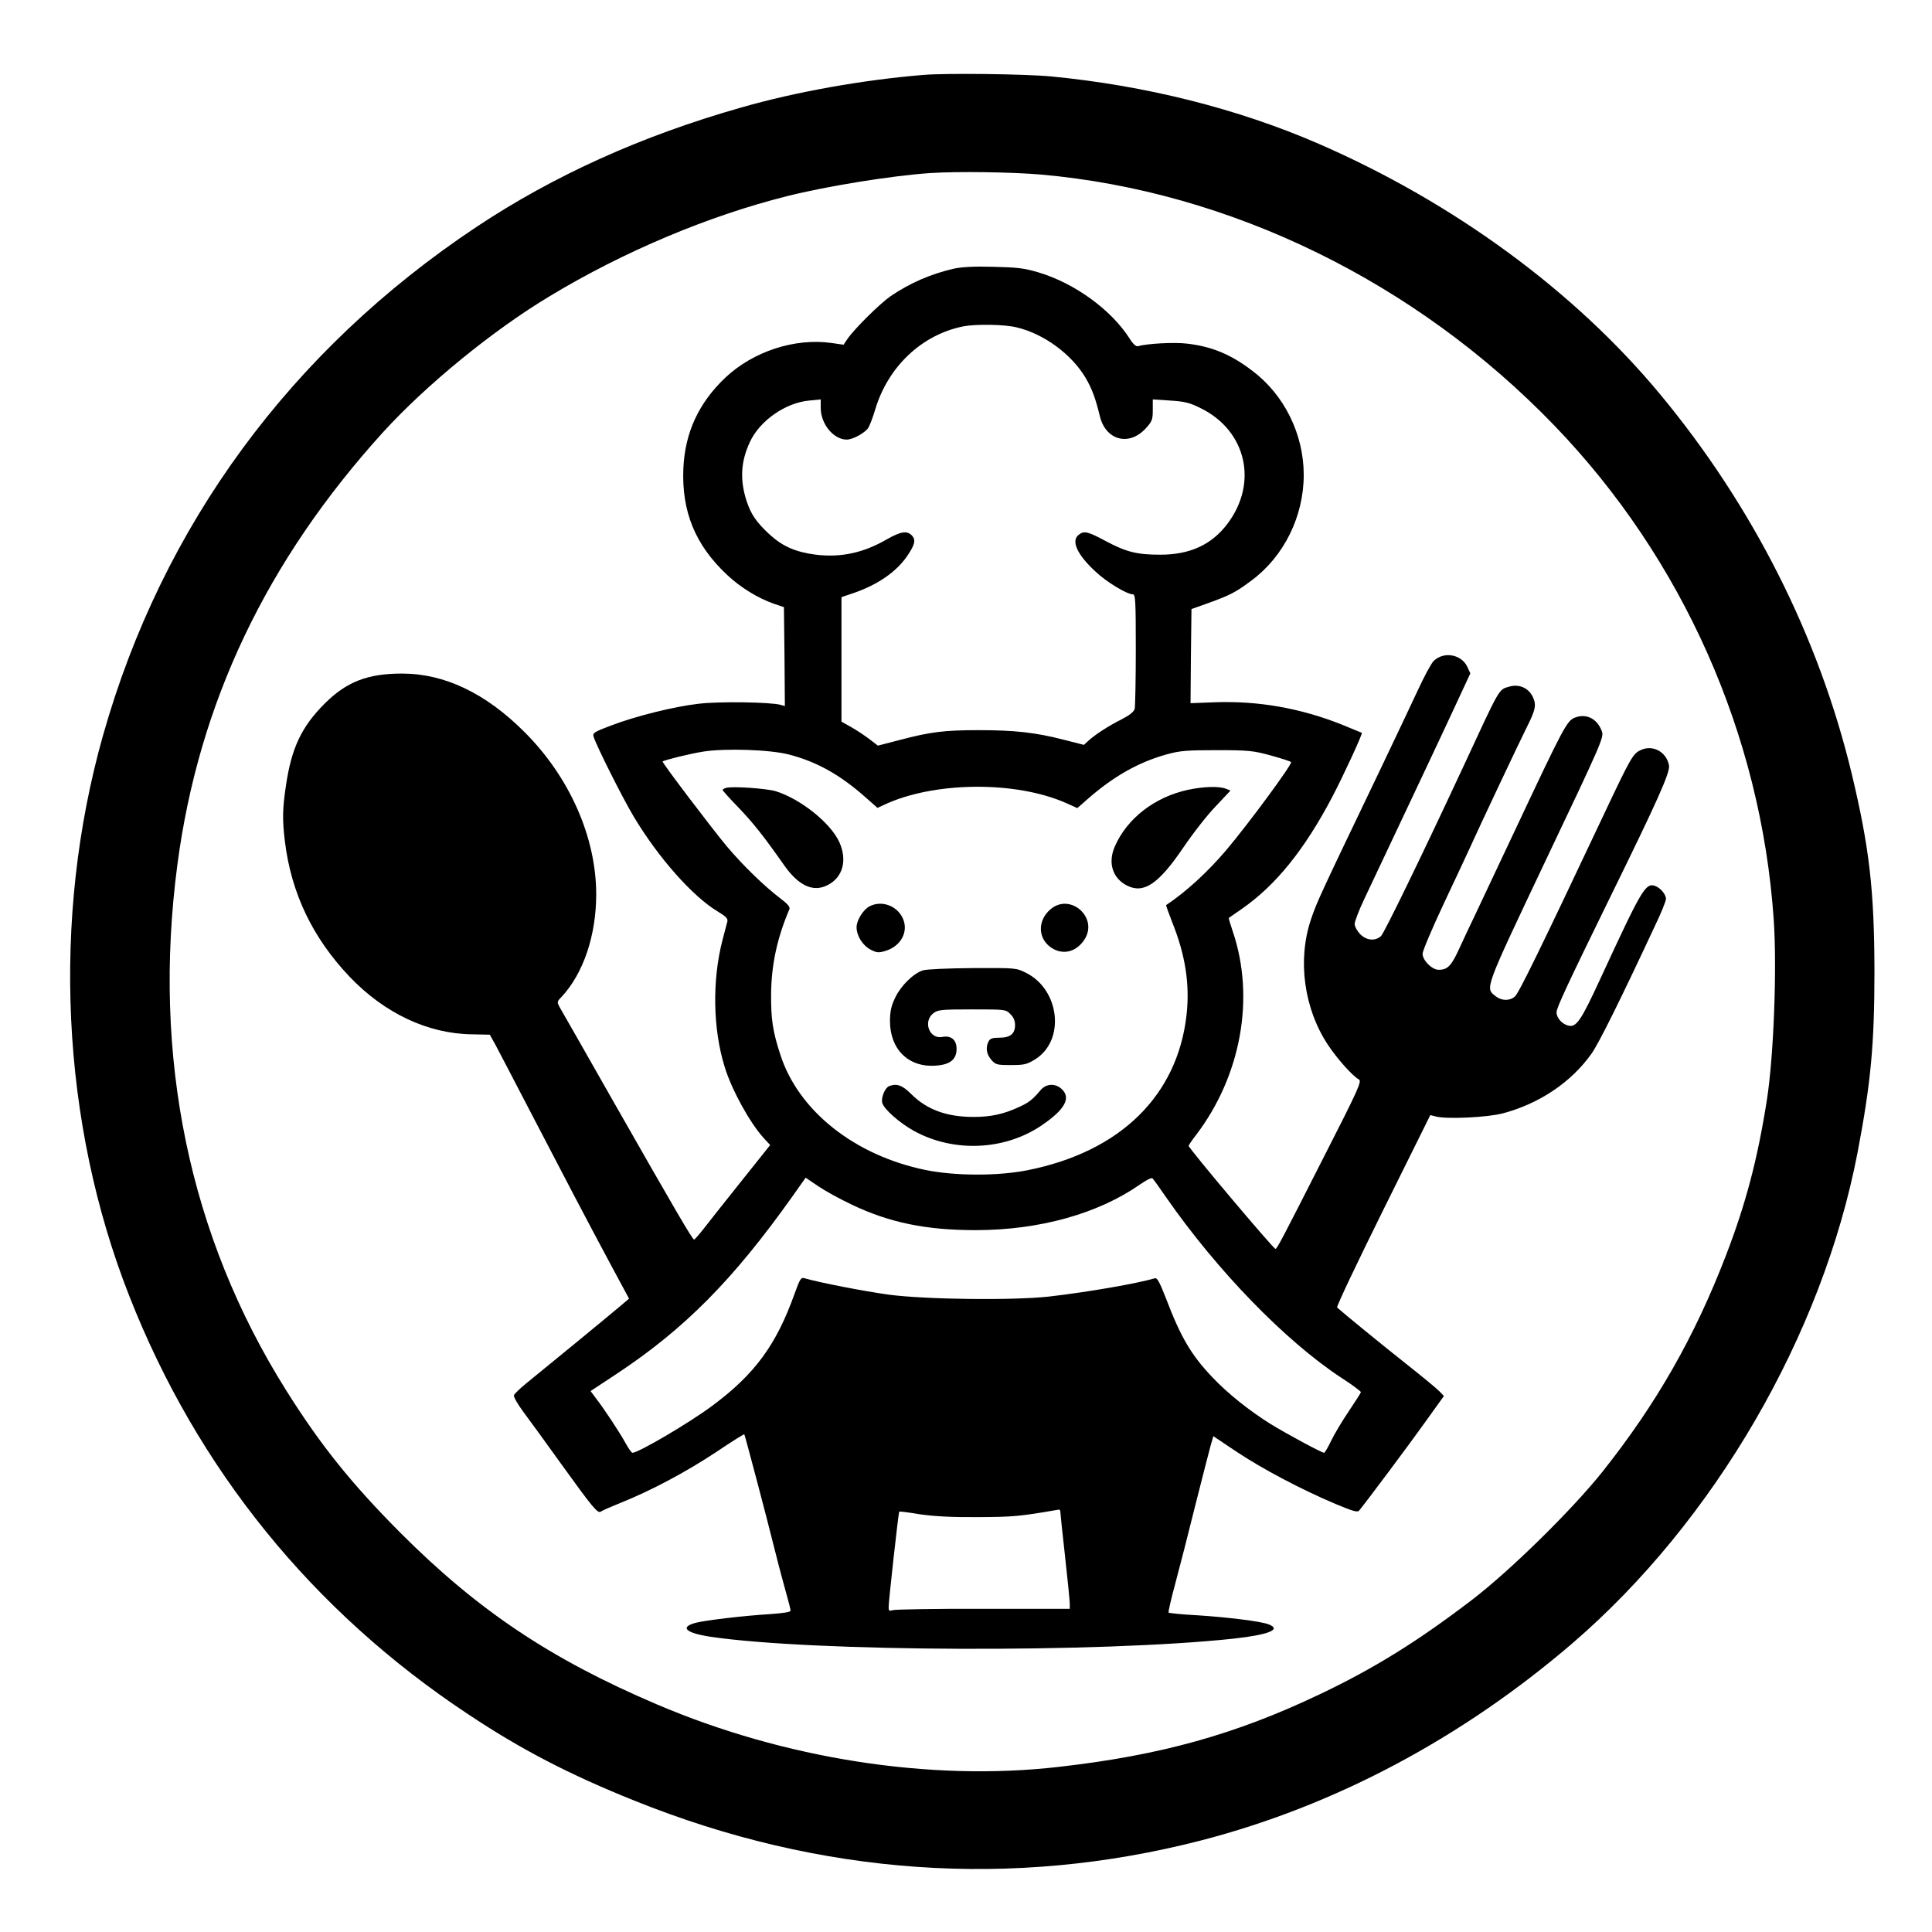 <?xml version="1.0" standalone="no"?>
<!DOCTYPE svg PUBLIC "-//W3C//DTD SVG 20010904//EN"
 "http://www.w3.org/TR/2001/REC-SVG-20010904/DTD/svg10.dtd">
<svg version="1.0" xmlns="http://www.w3.org/2000/svg"
 width="1024pt" height="1024pt" viewBox="0 0 1024 1024"
 preserveAspectRatio="xMidYMid meet">

<g transform="translate(0,1024) scale(0.1,-0.1)"
fill="#000000" stroke="none">
<path d="M4895 9843 c-319 -26 -679 -90 -967 -173 -528 -150 -994 -361 -1403
-633 -983 -654 -1665 -1583 -1979 -2695 -274 -970 -223 -2052 140 -2973 360
-916 971 -1669 1794 -2214 282 -188 541 -322 883 -459 986 -397 2004 -468
3002 -211 708 183 1382 541 1970 1046 751 646 1324 1633 1510 2598 71 372 90
574 90 966 -1 427 -27 653 -120 1042 -175 729 -525 1421 -1015 2012 -454 548
-1094 1017 -1811 1329 -428 186 -918 309 -1419 357 -138 13 -554 18 -675 8z
m620 -528 c1004 -88 1989 -569 2722 -1329 682 -707 1097 -1642 1164 -2619 18
-257 0 -726 -36 -956 -49 -313 -112 -552 -216 -822 -167 -435 -370 -790 -656
-1150 -163 -204 -491 -526 -693 -680 -288 -220 -519 -363 -805 -499 -447 -213
-845 -324 -1385 -385 -681 -78 -1453 43 -2130 332 -562 240 -945 496 -1356
907 -260 261 -425 466 -608 758 -513 817 -710 1766 -576 2784 113 858 472
1612 1091 2294 229 251 582 540 884 721 391 236 838 424 1255 529 210 53 561
110 765 123 139 9 429 5 580 -8z"/>
<path d="M5055 8816 c-124 -29 -232 -76 -335 -146 -56 -39 -189 -170 -228
-226 l-21 -31 -63 9 c-195 28 -417 -45 -564 -184 -141 -134 -213 -290 -222
-479 -10 -230 63 -409 233 -567 69 -65 161 -122 247 -152 l53 -18 3 -262 2
-262 -22 6 c-51 15 -329 19 -435 6 -132 -15 -335 -66 -466 -116 -87 -33 -97
-39 -91 -58 14 -47 155 -328 214 -426 130 -217 312 -422 444 -501 45 -27 55
-38 51 -54 -3 -11 -14 -54 -25 -95 -56 -214 -52 -473 11 -675 37 -121 132
-294 206 -376 l35 -38 -154 -193 c-85 -106 -174 -219 -198 -250 -25 -32 -48
-58 -51 -58 -9 0 -98 153 -424 725 -147 259 -276 485 -286 502 -18 33 -18 33
8 60 115 124 183 325 183 543 0 303 -142 623 -381 861 -206 206 -424 309 -648
309 -184 0 -295 -44 -411 -160 -122 -122 -175 -235 -204 -431 -19 -125 -20
-184 -6 -299 34 -275 147 -511 344 -718 185 -193 414 -301 647 -304 l95 -2 28
-50 c15 -28 95 -181 178 -341 172 -331 310 -595 441 -839 l91 -169 -40 -34
c-21 -18 -131 -109 -243 -201 -113 -92 -231 -189 -263 -215 -33 -27 -62 -55
-64 -62 -3 -8 19 -46 49 -87 30 -40 121 -165 202 -278 165 -229 193 -263 209
-252 6 5 54 26 106 47 158 63 346 163 503 267 82 55 150 98 152 96 3 -4 115
-425 164 -623 22 -88 50 -191 61 -230 11 -38 20 -75 20 -82 0 -7 -37 -13 -107
-18 -136 -8 -346 -33 -395 -46 -87 -23 -54 -54 77 -74 547 -81 2068 -86 2774
-10 188 21 256 49 184 76 -41 16 -221 38 -381 48 -78 4 -145 11 -148 14 -3 2
13 72 35 153 22 82 70 268 106 414 37 146 73 288 81 316 l15 52 124 -83 c135
-90 341 -199 523 -276 94 -39 117 -46 126 -35 40 49 269 355 350 469 l99 138
-23 24 c-13 14 -93 80 -178 147 -125 99 -321 259 -365 298 -5 4 105 235 243
514 l251 506 27 -7 c56 -16 273 -6 357 16 193 51 363 165 470 316 38 53 152
282 338 681 32 66 57 129 57 140 0 24 -31 60 -59 69 -50 16 -70 -19 -290 -495
-101 -219 -126 -256 -168 -246 -34 8 -63 41 -63 71 0 23 58 148 277 595 263
536 326 677 319 714 -14 72 -87 111 -151 80 -40 -19 -51 -37 -200 -353 -326
-691 -446 -937 -466 -953 -28 -24 -70 -23 -102 2 -56 45 -63 26 268 725 291
611 306 647 296 677 -24 69 -84 99 -145 74 -41 -17 -58 -48 -306 -575 -87
-185 -184 -390 -215 -456 -32 -66 -74 -157 -95 -202 -39 -84 -59 -103 -105
-103 -35 0 -85 50 -85 85 0 15 50 133 111 263 62 131 124 264 139 297 49 109
260 556 299 634 51 101 55 124 35 168 -23 47 -73 69 -124 54 -58 -17 -46 3
-245 -426 -214 -460 -420 -884 -436 -897 -32 -27 -76 -23 -110 11 -16 17 -29
40 -29 54 0 13 22 71 49 128 221 468 421 891 486 1032 l78 168 -16 35 c-32 67
-126 83 -179 30 -13 -13 -51 -84 -85 -158 -34 -73 -123 -261 -198 -418 -324
-676 -334 -697 -367 -794 -72 -215 -37 -472 91 -665 51 -76 130 -164 163 -182
17 -9 1 -46 -191 -422 -221 -435 -243 -477 -251 -476 -12 1 -460 533 -460 546
0 3 17 29 39 57 239 314 314 728 195 1079 -13 39 -23 71 -21 72 1 1 34 23 72
50 177 124 328 310 475 589 58 110 163 337 158 342 -2 1 -50 21 -107 44 -219
87 -442 126 -670 118 l-131 -5 2 250 3 249 90 32 c116 42 145 57 229 120 172
128 276 340 276 559 0 216 -103 425 -274 553 -114 87 -215 128 -346 143 -70 8
-211 0 -260 -14 -9 -2 -26 13 -43 41 -97 152 -291 293 -482 350 -76 23 -113
27 -240 30 -104 3 -169 -1 -210 -10z m333 -311 c144 -34 290 -141 365 -266 35
-60 53 -108 77 -207 32 -127 156 -159 244 -61 32 35 36 45 36 96 l0 56 92 -6
c78 -5 103 -11 163 -41 241 -119 305 -396 140 -613 -83 -110 -198 -163 -355
-163 -123 0 -180 14 -287 71 -97 52 -117 57 -145 35 -43 -32 -9 -106 89 -196
58 -55 166 -120 197 -120 14 0 16 -30 16 -292 0 -161 -3 -303 -6 -316 -5 -15
-27 -33 -68 -54 -68 -34 -138 -79 -176 -113 l-25 -23 -110 28 c-148 38 -259
50 -448 50 -181 0 -255 -9 -418 -52 l-116 -30 -47 36 c-25 19 -69 48 -96 63
l-50 28 0 330 0 330 68 23 c126 44 224 112 281 196 40 59 46 84 25 107 -26 28
-59 23 -136 -21 -123 -71 -243 -96 -374 -80 -108 14 -176 44 -246 108 -70 65
-98 107 -121 177 -36 112 -31 207 17 311 52 114 190 210 316 221 l60 6 0 -45
c0 -85 68 -168 138 -168 32 0 96 35 114 62 8 13 25 57 37 98 68 227 247 396
466 440 67 13 216 11 283 -5z m-1207 -2264 c147 -38 269 -106 402 -223 l68
-60 32 15 c263 125 700 130 969 10 l58 -26 56 49 c137 120 270 195 419 236 69
19 105 22 265 22 170 0 193 -3 285 -28 55 -15 104 -31 108 -35 9 -9 -227 -329
-343 -466 -99 -117 -215 -223 -319 -292 -2 -1 13 -42 32 -91 70 -174 94 -330
76 -491 -48 -428 -351 -725 -841 -823 -159 -32 -387 -31 -543 1 -375 77 -673
313 -769 611 -40 122 -50 188 -49 320 1 155 32 299 97 451 5 12 -9 28 -50 59
-83 63 -196 173 -279 271 -82 98 -348 449 -343 453 10 8 144 41 213 52 116 19
357 11 456 -15z m334 -2386 c199 -95 393 -135 655 -135 339 0 650 87 872 242
35 24 62 38 67 32 5 -5 37 -49 71 -99 271 -390 632 -762 930 -958 58 -37 104
-72 103 -76 -1 -5 -31 -51 -65 -102 -35 -52 -77 -122 -93 -156 -17 -35 -33
-63 -37 -63 -13 0 -198 100 -283 152 -112 70 -229 163 -310 249 -112 118 -167
212 -245 417 -34 87 -47 111 -59 107 -94 -28 -354 -73 -561 -97 -190 -21 -650
-16 -849 10 -136 19 -363 63 -447 87 -19 6 -24 -3 -53 -83 -97 -271 -211 -426
-436 -593 -124 -92 -391 -249 -423 -249 -5 0 -21 23 -37 52 -30 55 -113 181
-158 239 l-27 36 138 91 c361 239 617 498 930 938 l72 102 68 -46 c37 -25 117
-69 177 -97z m1105 -1627 c0 -7 11 -114 25 -237 14 -124 25 -237 25 -251 l0
-27 -457 0 c-252 1 -468 -3 -480 -7 -20 -6 -23 -4 -23 16 -1 24 52 501 56 506
1 2 51 -4 110 -14 77 -11 168 -16 309 -15 187 1 221 4 428 40 4 0 7 -5 7 -11z"/>
<path d="M3848 6064 c-10 -3 -18 -8 -18 -11 0 -3 37 -45 83 -92 79 -82 137
-156 241 -304 78 -112 156 -148 233 -108 81 41 105 133 61 229 -47 101 -203
226 -335 268 -48 15 -233 28 -265 18z"/>
<path d="M6297 6054 c-176 -38 -323 -151 -388 -300 -38 -86 -13 -169 65 -208
88 -44 166 8 296 199 52 77 130 177 174 222 l78 83 -26 10 c-37 14 -117 11
-199 -6z"/>
<path d="M4610 5437 c-34 -17 -70 -74 -70 -111 0 -46 32 -97 74 -119 33 -17
42 -18 79 -7 83 25 125 104 91 175 -31 65 -111 94 -174 62z"/>
<path d="M5566 5419 c-63 -55 -66 -142 -6 -193 62 -51 140 -38 187 33 78 117
-76 253 -181 160z"/>
<path d="M4892 5097 c-50 -16 -115 -79 -146 -142 -22 -45 -28 -72 -29 -124 -1
-152 98 -250 243 -239 76 5 110 33 110 89 0 48 -29 72 -76 63 -68 -13 -103 81
-48 125 25 19 40 21 206 21 177 0 179 0 203 -25 17 -16 25 -35 25 -58 0 -46
-25 -67 -83 -67 -36 0 -49 -4 -57 -19 -17 -32 -12 -68 14 -98 23 -26 29 -28
103 -28 71 0 85 3 129 30 161 100 132 369 -48 459 -52 26 -54 26 -282 25 -131
-1 -245 -6 -264 -12z"/>
<path d="M4712 4483 c-21 -8 -43 -61 -36 -88 8 -33 92 -107 168 -149 209 -115
477 -104 672 26 127 85 163 148 111 196 -33 31 -81 29 -110 -4 -43 -51 -62
-67 -115 -91 -82 -38 -149 -53 -242 -53 -143 0 -248 39 -330 121 -48 48 -78
58 -118 42z"/>
</g>
</svg>
